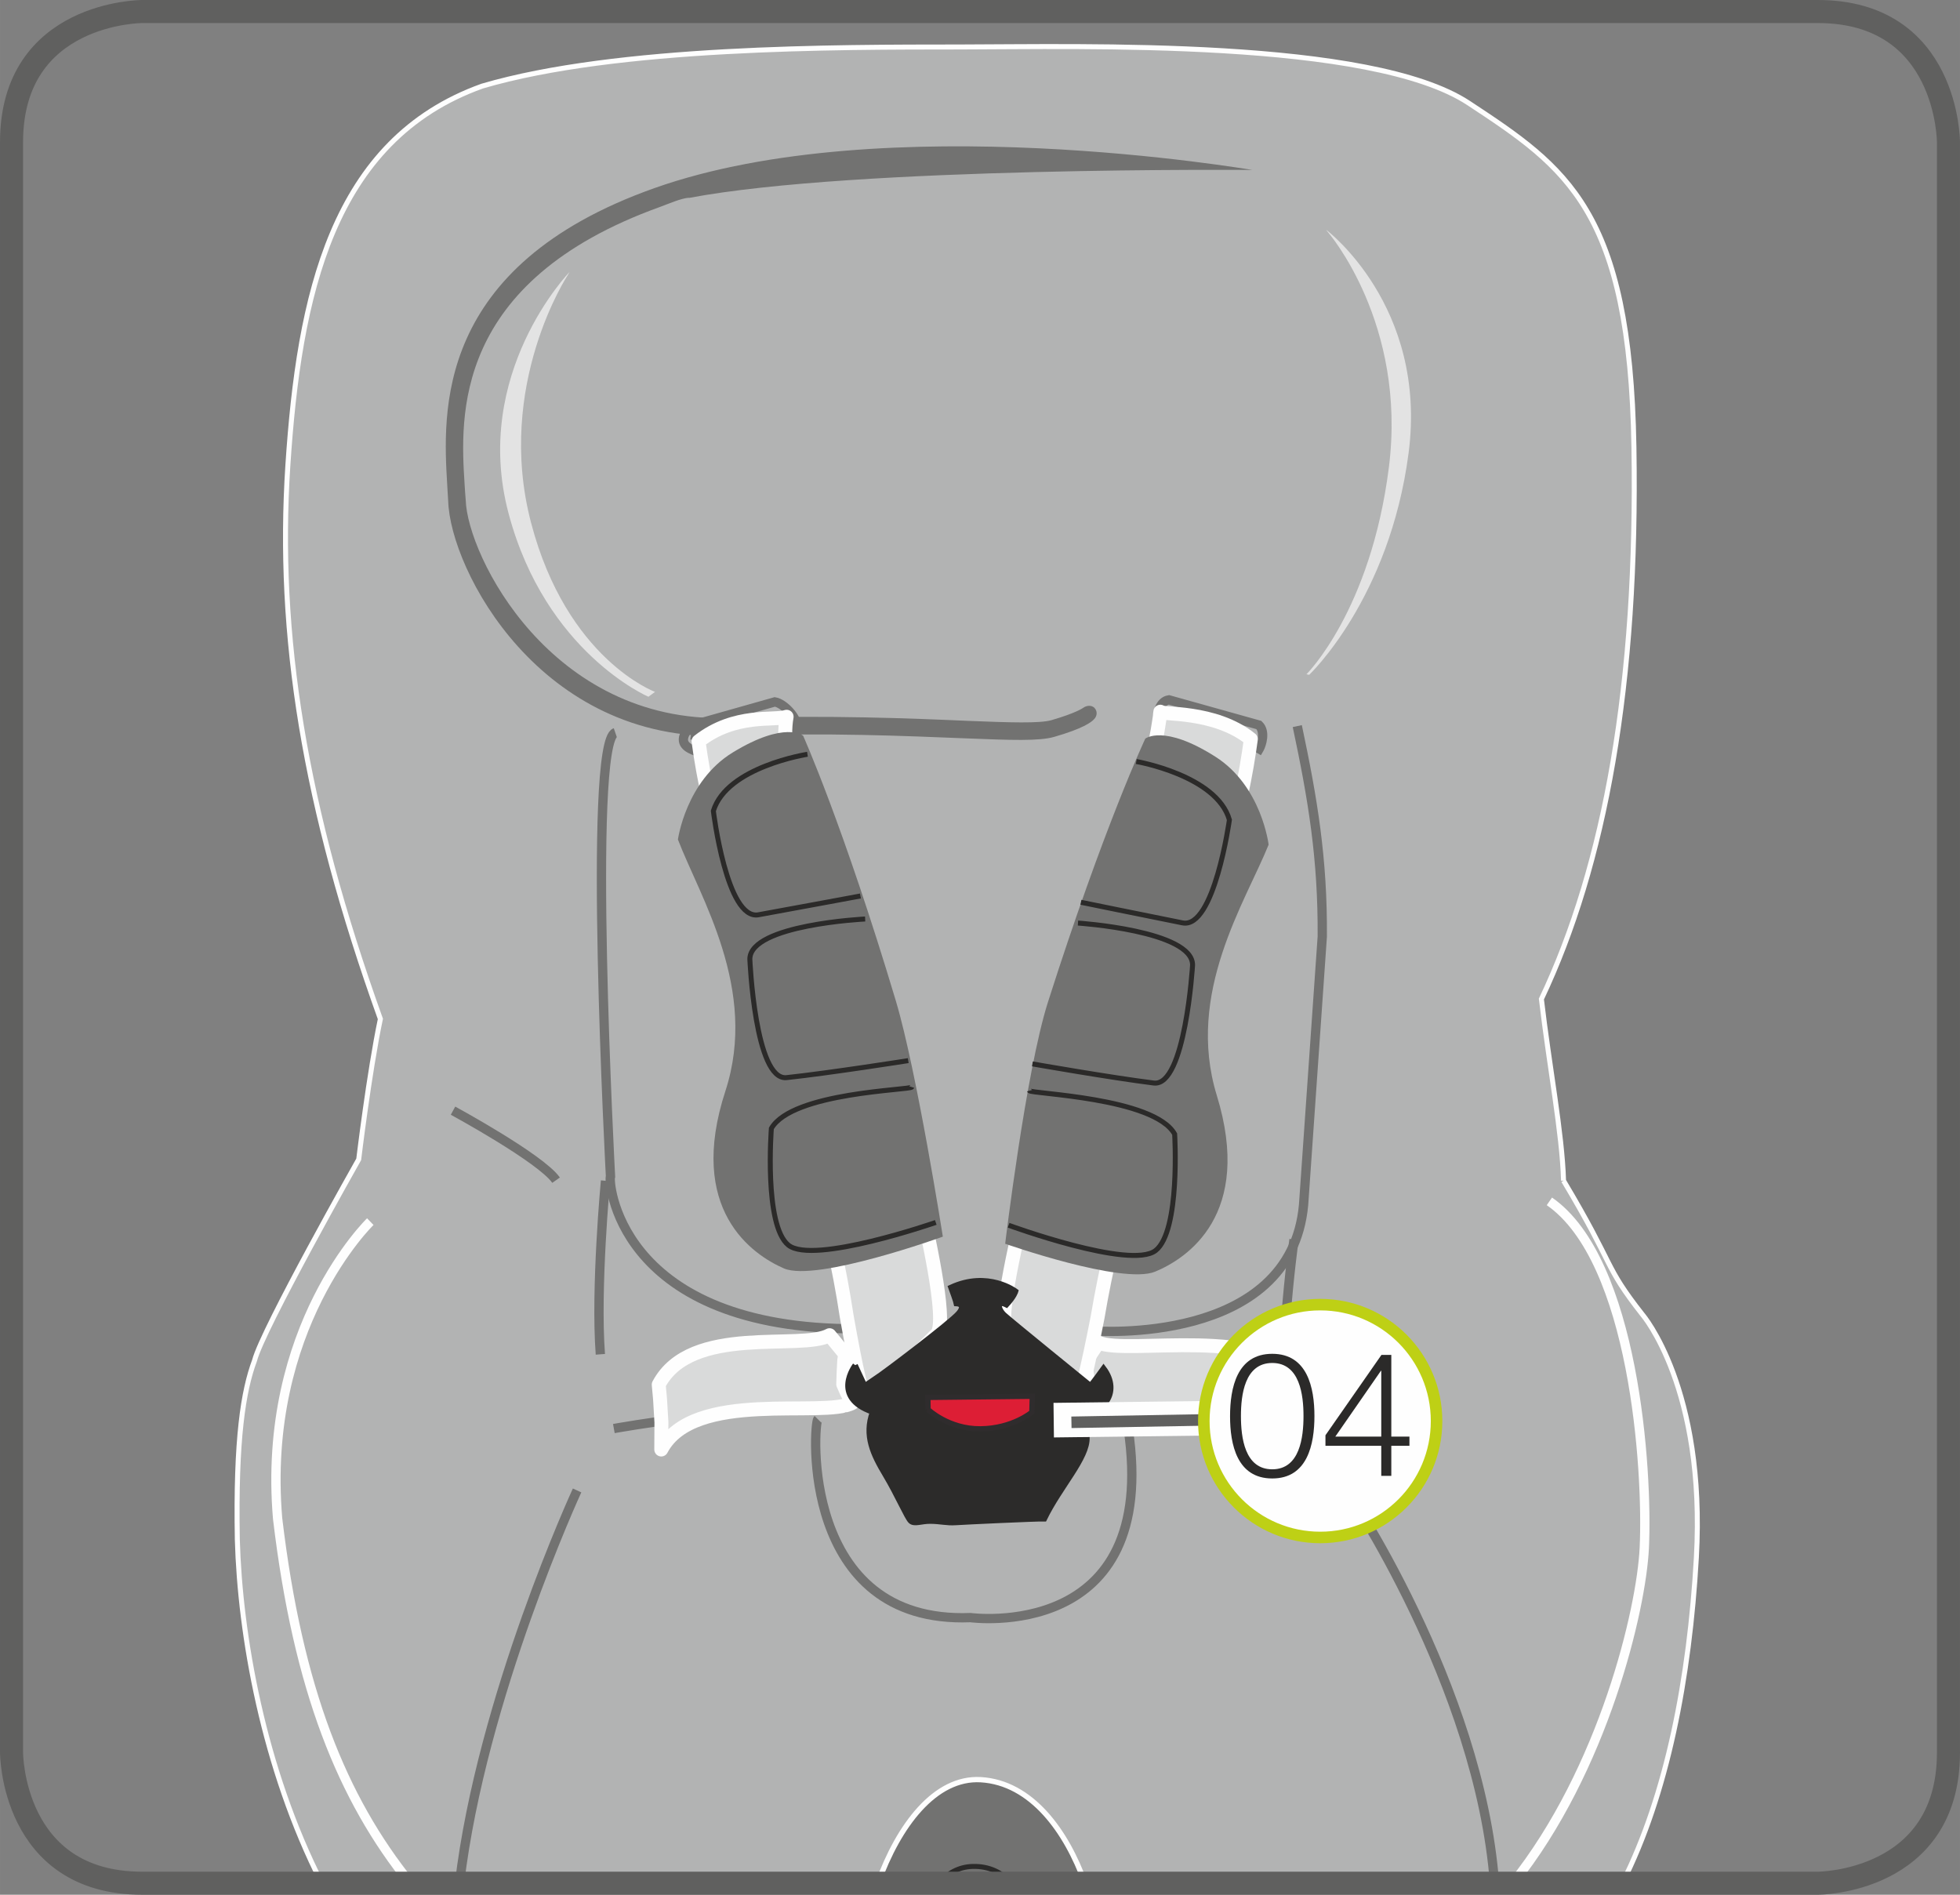<?xml version="1.0" encoding="UTF-8"?>
<!DOCTYPE svg PUBLIC "-//W3C//DTD SVG 1.1//EN" "http://www.w3.org/Graphics/SVG/1.1/DTD/svg11.dtd">
<!-- Creator: CorelDRAW 2017 -->
<svg xmlns="http://www.w3.org/2000/svg" xml:space="preserve" width="30mm" height="29mm" version="1.1" style="shape-rendering:geometricPrecision; text-rendering:geometricPrecision; image-rendering:optimizeQuality; fill-rule:evenodd; clip-rule:evenodd"
viewBox="0 0 17325.57 16748.22"
 xmlns:xlink="http://www.w3.org/1999/xlink">
 <rect x="0" y="0" width="17325.57" height="16748.22" fill="#808080" stroke="none"/>
 <defs>
  <style type="text/css">
   <![CDATA[
    .str2 {stroke:#FEFEFE;stroke-width:46.66;stroke-miterlimit:4}
    .str11 {stroke:#2F2C2D;stroke-width:46.66;stroke-miterlimit:10}
    .str10 {stroke:#2C2B2A;stroke-width:46.66;stroke-miterlimit:10}
    .str4 {stroke:#FEFEFE;stroke-width:82.12;stroke-miterlimit:10}
    .str0 {stroke:#727271;stroke-width:82.12;stroke-miterlimit:2.613}
    .str3 {stroke:#727271;stroke-width:82.12;stroke-miterlimit:10}
    .str13 {stroke:#FEFEFE;stroke-width:305.62;stroke-miterlimit:4}
    .str12 {stroke:#60605F;stroke-width:203.75;stroke-miterlimit:4}
    .str14 {stroke:#60605F;stroke-width:101.87;stroke-miterlimit:4}
    .str15 {stroke:#BED015;stroke-width:101.87;stroke-miterlimit:2.613}
    .str1 {stroke:#FEFEFE;stroke-width:44.01;stroke-miterlimit:4}
    .str5 {stroke:#2B2A29;stroke-width:44.01;stroke-miterlimit:10}
    .str7 {stroke:#2B2A29;stroke-width:82.12;stroke-linecap:round;stroke-miterlimit:4}
    .str8 {stroke:#FEFEFE;stroke-width:123.24;stroke-linecap:round;stroke-linejoin:round;stroke-miterlimit:2.613}
    .str9 {stroke:#727271;stroke-width:82.12;stroke-linecap:square;stroke-miterlimit:2.613}
    .str6 {stroke:#2B2A29;stroke-width:82.12;stroke-linecap:square;stroke-miterlimit:2.613}
    .fil4 {fill:none}
    .fil1 {fill:none;fill-rule:nonzero}
    .fil7 {fill:#D9DADA}
    .fil10 {fill:#FEFEFE;fill-rule:nonzero}
    .fil0 {fill:#E4E5E5;fill-rule:nonzero}
    .fil6 {fill:#E3E3E3;fill-rule:nonzero}
    .fil5 {fill:#D9DADA;fill-rule:nonzero}
    .fil2 {fill:#B2B3B3;fill-rule:nonzero}
    .fil3 {fill:#727271;fill-rule:nonzero}
    .fil11 {fill:#2B2A29;fill-rule:nonzero}
    .fil9 {fill:#DD1E35;fill-rule:nonzero}
    .fil8 {fill:#2C2B2A;fill-rule:nonzero}
   ]]>
  </style>
 </defs>
 <g id="Слой_x0020_1">
  <path class="fil0" d="M9417.52 16344.94c-64.57,-233.49 -442.9,-1534.59 -628.52,-1512.58l704.11 -74.56c214.14,-21.77 279.12,220.04 320.24,349.8 75.77,238.52 530.34,1262 653.81,1538.63l-171.12 0 -878.52 -301.29z"/>
  <path class="fil1 str0" d="M9417.52 16344.94c-64.57,-233.49 -442.9,-1534.59 -628.52,-1512.58l704.11 -74.56c214.14,-21.77 279.12,220.04 320.24,349.8 75.77,238.52 530.34,1262 653.81,1538.63m-171.12 0l-878.52 -301.29"/>
  <path class="fil2" d="M13821.23 10436.44c463.46,776.19 348.19,738.71 698.8,1185.3 0,0 559.85,650.12 475.13,2147.16 -60.29,1064.66 -257.23,2091.72 -654.85,2877.32l-11495.73 0c-519.31,-1018.46 -723.46,-2198.33 -746.79,-3037.64 -15.88,-892.39 52.96,-1316.11 152.18,-1582.41 69.88,-274.26 920.91,-1778.24 920.91,-1778.24 0,0 91.65,-764 191.51,-1241.15 -674.14,-1875.38 -915.77,-3396.46 -817.77,-4893.57 98.18,-1496.82 386.25,-2875.3 1718.3,-3352.28 1192.87,-350.79 3136.75,-344.49 4220.18,-345.7 1083.49,-1.21 3633.65,-74.56 4499.75,496.09 866.05,570.65 1425.73,947.19 1460.55,3040.13 34.88,2093.22 -255.26,3694.57 -818,4879.3 69.3,595.54 183.59,1183.28 195.84,1605.68z"/>
  <path class="fil1 str1" d="M13821.23 10436.44c463.46,776.19 348.19,738.71 698.8,1185.3 0,0 559.85,650.12 475.13,2147.16 -60.29,1064.66 -257.23,2091.72 -654.85,2877.32m-11495.73 0c-519.31,-1018.46 -723.46,-2198.33 -746.79,-3037.64 -15.88,-892.39 52.96,-1316.11 152.18,-1582.41 69.88,-274.26 920.91,-1778.24 920.91,-1778.24 0,0 91.65,-764 191.51,-1241.15 -674.14,-1875.38 -915.77,-3396.46 -817.77,-4893.57 98.18,-1496.82 386.25,-2875.3 1718.3,-3352.28 1192.87,-350.79 3136.75,-344.49 4220.18,-345.7 1083.49,-1.21 3633.65,-74.56 4499.75,496.09 866.05,570.65 1425.73,947.19 1460.55,3040.13 34.88,2093.22 -255.26,3694.57 -818,4879.3 69.3,595.54 183.59,1183.28 195.84,1605.68"/>
  <path class="fil3" d="M9591.35 16646.23c-165.52,-459.65 -473.74,-888.4 -921.26,-914.91 -405.19,-24.02 -727.39,406.69 -909.94,914.91l1831.2 0z"/>
  <path class="fil1 str2" d="M9591.35 16646.23c-165.52,-459.65 -473.74,-888.4 -921.26,-914.91 -405.19,-24.02 -727.39,406.69 -909.94,914.91"/>
  <path class="fil1 str3" d="M4004.47 9817.57c0,0 777.05,422.17 910.92,614.48m2567.25 1313.11c-2039.4,-33.61 -2107.43,-1326.16 -2086.06,-1344.87 0,0 -205.37,-3839.65 42.16,-3924.6m4229.19 5288.59c0,0 1743.19,137.51 1855.23,-1115.25l165.23 -2369.86c4.68,-686.61 -83.34,-1214.47 -220.84,-1860.95"/>
  <path class="fil1 str4" d="M3273.22 10798.37c0,0 -963.88,930.85 -819.27,2625.12 180.24,1512.82 571.51,2475.25 1173.75,3222.74m9745.26 0c803.22,-1003.85 1136.45,-2421.03 1161.97,-2964.36 32.57,-690.25 -89.05,-2542.65 -838.96,-3062.77"/>
  <path class="fil1 str3" d="M5101.18 13174.46c0,0 -844.22,1830.34 -1039.08,3471.77m7827.37 -3497.64c0,0 1188.13,1743.3 1321.48,3497.64"/>
  <path class="fil1 str5" d="M8943.72 16646.23c-86.57,-94.66 -200.17,-152.64 -347.44,-148.19 -121.11,3.7 -219.4,60 -297.42,148.19"/>
  <path class="fil1 str3" d="M5426.16 12627.44c0,0 1215.51,-219.46 2056.32,-180.76m2179.16 55.67c0,0 1018.05,-107.82 1943.88,314.52m-6253.11 -2379.39c0,0 -89.63,949.79 -45.62,1533.72m6131.83 -1014.42c0,0 -175.39,1259.28 -50.94,1765.37"/>
  <path class="fil1 str6" d="M6490.93 7759.11l392.19 -41.93 475.76 -43.43c-49.72,-129.94 -227.2,-44.01 -358.18,-53.77m3338.59 366.73l499.38 -55.21c-218.59,-270.57 -598.77,-228.81 -932.7,-259.36 -35.23,24.26 -83.11,25.06 -58.1,84.38 60.52,82.3 228.01,115.5 383.65,184.58"/>
  <path class="fil4 str7" d="M7621.95 12345.32c-3.06,3.47 -4.68,8.14 -4.68,13.23 0,12.01 9.36,21.77 21.37,21.77 5.89,0.23 11.38,-2.19 15.3,-6.06l637.06 -606.57m1247.68 594.33c2.83,3.47 4.27,8.14 4.27,13.23 0,12.01 -9.36,21.83 -21.2,21.6 -6.29,0 -11.61,-2.43 -15.48,-6.29l-626.49 -617.72"/>
  <path class="fil5" d="M7332.55 11802.33c-250.41,139.53 -1225.27,-102.68 -1509.7,436.78l11.61 127.75 12.24 206 -1.44 239.79c284.43,-539.46 1439.82,-272.99 1690.17,-412.35l-46.43 -83.97 -35.23 -80.28 3.64 -112.04 5.54 -102.28 8.32 -50.53 -138.72 -168.87z"/>
  <path class="fil1 str8" d="M7332.55 11802.33c-250.41,139.53 -1225.27,-102.68 -1509.7,436.78l11.61 127.75 12.24 206 -1.44 239.79c284.43,-539.46 1439.82,-272.99 1690.17,-412.35l-46.43 -83.97 -35.23 -80.28 3.64 -112.04 5.54 -102.28 8.32 -50.53 -138.72 -168.87"/>
  <path class="fil5" d="M9709.34 11867.71c262.77,114.29 1484.58,-164.25 1820.75,345.13l-5.49 207.39 -21.37 171.12 11.61 159.97c-379.78,-442.55 -1686.13,-154.26 -1948.96,-268.78l37.89 -88.01 27.32 -83.51 -14.67 -111.06 -15.3 -101.64 -13.46 -49.09 121.68 -181.51z"/>
  <path class="fil1 str8" d="M9709.34 11867.71c262.77,114.29 1484.58,-164.25 1820.75,345.13l-5.49 207.39 -21.37 171.12 11.61 159.97c-379.78,-442.55 -1686.13,-154.26 -1948.96,-268.78l37.89 -88.01 27.32 -83.51 -14.67 -111.06 -15.3 -101.64 -13.46 -49.09 121.68 -181.51"/>
  <path class="fil6" d="M5790.28 6115.77c0,0 -779.08,-285.82 -1095.9,-1494.8 -319.25,-1217.76 326.18,-2192.38 326.18,-2192.38 5.72,-9.59 6.93,-13.28 13.63,-23.85 0,0 -868.13,894.81 -538.48,2134.52 328.26,1231.79 1236.07,1619.54 1236.07,1619.54l58.5 -43.03z"/>
  <path class="fil6" d="M11548.45 5960.13c0,0 567.82,-560.72 728.6,-1827.74 161.94,-1275.97 -539.12,-2081.15 -539.12,-2081.15 -6.53,-7.97 -7.91,-11.43 -15.25,-20.16 0,0 897.87,672.93 728.77,1973.16 -168.69,1292.09 -878.76,1960.57 -878.76,1960.57l-24.26 -4.68z"/>
  <path class="fil3" d="M3961.74 4427.91c-3,-54.17 -5.66,-82.7 -8.14,-136.06 -38.69,-644.22 -116.14,-1938.33 1831.2,-2629.05 2041.65,-722.65 5257.81,-162.34 5286.34,-160.72 34.65,1.04 -3496.95,-32.98 -4980.94,247.35 -1.62,-0.4 -2.25,-1.44 -2.25,-1.44 -69.65,5.72 -171.12,50.71 -253.24,80.91 -1837.09,661.09 -1765.37,1858.87 -1728.06,2449.32 2.66,56.6 6.29,86.97 10.16,143.23 14.67,488.76 750.95,1969.52 2310.78,1925.11 910.12,-26.1 1616.65,3 2130.3,25.41 367.71,14.67 634,23.68 737.32,-6.47 217.78,-63.59 274.61,-105.74 276.86,-106.78 32.8,-25.24 79.06,-27.89 104.13,0.23 24.43,27.09 24.43,69.01 -5.31,98.58 -24.26,27.32 -100.66,83.51 -352.69,156.05 -129.94,37.89 -377.7,29.16 -789.64,12.65 -508.74,-19.75 -1210.6,-53.36 -2113.61,-20.96 -1638.43,57.23 -2435.23,-1466.33 -2453.19,-2077.34z"/>
  <path class="fil1 str9" d="M6658.35 6554.23l360.2 -59.89c71.73,-9.76 -42.39,-23.39 19.35,-92.87 1.85,-59.48 -105.74,-182.79 -188.62,-197.22l-739 209c-131.62,134.5 -46.84,190.29 13.28,215.76m4550.46 -9.59l-358.99 -101.24c-71.73,-10.97 -23.27,-81.89 -83.74,-152.41 -1.44,-59.48 18.54,-166.21 101.47,-179.49l795.36 222.52c60.52,58.68 23.62,175.62 3.06,210.62m-4556.35 -56.19l-426.85 -61.33"/>
  <path class="fil7" d="M6174.85 6552.78c323.3,-253.65 671.08,-179.32 778.44,-217.21 -139.76,781.15 961.05,3130.8 1177.8,4244.66 52.38,269.12 246.14,1077.13 154.26,1209.39 -39.33,28.93 -591.03,617.08 -629.56,571.28 -26.1,22.18 -88.65,-258.15 -171.93,-729 -254.69,-1700.16 -1132.58,-3730.38 -1309.01,-5079.12z"/>
  <path class="fil4 str8" d="M6174.85 6552.78c323.3,-253.65 671.08,-179.32 778.44,-217.21 -139.76,781.15 961.05,3130.8 1177.8,4244.66 52.38,269.12 246.14,1077.13 154.26,1209.39 -39.33,28.93 -591.03,617.08 -629.56,571.28 -26.1,22.18 -88.65,-258.15 -171.93,-729 -254.69,-1700.16 -1132.58,-3730.38 -1309.01,-5079.12"/>
  <path class="fil7" d="M11056.93 6533.67c-319.08,-259.36 -803.16,-212.7 -800.1,-242.67 -76.98,776.65 -947.19,3179.14 -1183.28,4289.07 -57.06,268.14 -264.85,1072.69 -175.22,1206.73 38.92,29.34 580.24,626.9 619.56,581.68 25.64,22.81 92.87,-256.13 184.58,-725.71 284.2,-1695.31 1138.47,-3653.63 1338.75,-4998.91l15.71 -110.19z"/>
  <path class="fil4 str8" d="M11056.93 6533.67c-319.08,-259.36 -803.16,-212.7 -800.1,-242.67 -76.98,776.65 -947.19,3179.14 -1183.28,4289.07 -57.06,268.14 -264.85,1072.69 -175.22,1206.73 38.92,29.34 580.24,626.9 619.56,581.68 25.64,22.81 92.87,-256.13 184.58,-725.71 284.2,-1695.31 1138.47,-3653.63 1338.75,-4998.91l15.71 -110.19"/>
  <path class="fil3" d="M11214.07 7466.42c-205.37,508.74 -735.07,1310.39 -458.78,2213.98 325.55,1056.98 -262.19,1443.69 -545.81,1560.81 -290.32,116.37 -1324.08,-247.29 -1324.08,-247.29 0,0 181.34,-1515.82 377.12,-2133.13 495.69,-1555.15 861.2,-2331.57 861.2,-2331.57 0,0 162.17,-131.62 620.78,160.15 408.88,260.75 469.58,777.05 469.58,777.05z"/>
  <path class="fil3" d="M5992.53 7420.8c196.41,512.2 712.08,1323.1 420.15,2221.78 -343.91,1051.09 236.9,1447.73 518.27,1569.99 288.53,121.45 1403.38,-281.37 1403.38,-281.37 0,0 -229.85,-1461.59 -414.83,-2082.19 -468.37,-1563.46 -820.43,-2346.01 -820.43,-2346.01 0,0 -159.97,-134.45 -623.26,149.12 -413.56,253.47 -483.27,768.68 -483.27,768.68z"/>
  <path class="fil1 str3" d="M7229.41 12544.79c-38.06,38.35 -160.96,1813.3 1349.15,1753.82 0,0 1678.8,227.54 1393.79,-1671.87"/>
  <path class="fil8" d="M7559.29 12066.95c0,0 -220.04,285.64 153.22,414.2 -76.23,208.83 5.26,375.91 112.44,555 107.19,179.09 191.33,376.89 224.14,408.71 32.57,31.36 92.87,0.81 174.18,1.39 94.31,0.87 142.42,17.96 224.71,12.47 82.12,-5.54 713.07,-35.06 783.98,-33.21 137.91,-284.02 383.24,-538.31 376.72,-718.61 -6.53,-180.3 -75.83,-239.61 -75.83,-239.61 203.58,58.91 388.15,-154.83 222.29,-373.83 -81.26,112.85 -115.91,154.26 -115.91,154.26 0,0 -708.39,-574.34 -763.02,-625.69 -54.58,-51.34 -67.4,-132.02 20.79,-87.61 69.3,-74.96 81.49,-120.64 81.49,-120.64 0,0 -244.87,-186.42 -573.48,-34.02 45.22,123.88 48.69,143.05 48.69,143.05 0,0 89.46,2.43 19.98,84.95 -69.3,82.53 -681.71,545.81 -727.16,571.46l-102.51 70.11 -84.72 -182.38z"/>
  <path class="fil1 str10" d="M7559.29 12066.95c0,0 -220.04,285.64 153.22,414.2 -76.23,208.83 5.26,375.91 112.44,555 107.19,179.09 191.33,376.89 224.14,408.71 32.57,31.36 92.87,0.81 174.18,1.39 94.31,0.87 142.42,17.96 224.71,12.47 82.12,-5.54 713.07,-35.06 783.98,-33.21 137.91,-284.02 383.24,-538.31 376.72,-718.61 -6.53,-180.3 -75.83,-239.61 -75.83,-239.61 203.58,58.91 388.15,-154.83 222.29,-373.83 -81.26,112.85 -115.91,154.26 -115.91,154.26 0,0 -708.39,-574.34 -763.02,-625.69 -54.58,-51.34 -67.4,-132.02 20.79,-87.61 69.3,-74.96 81.49,-120.64 81.49,-120.64 0,0 -244.87,-186.42 -573.48,-34.02 45.22,123.88 48.69,143.05 48.69,143.05 0,0 89.46,2.43 19.98,84.95 -69.3,82.53 -681.71,545.81 -727.16,571.46l-102.51 70.11 -84.72 -182.38"/>
  <path class="fil9" d="M8203.92 12458.86c0,0 180.94,174.01 463.92,171.12 282.81,-2.83 453.35,-147.27 453.35,-147.27l3.87 -140.57 -923.17 9.99 2.02 106.73z"/>
  <path class="fil1 str11" d="M8203.92 12458.86c0,0 180.94,174.01 463.92,171.12 282.81,-2.83 453.35,-147.27 453.35,-147.27l3.87 -140.57 -923.17 9.99 2.02 106.73"/>
  <path class="fil1 str5" d="M7137.64 6667.25c0,0 -712.26,110.02 -831.86,500.83 0,0 117.12,969.14 398.49,918.03 305.39,-55.44 901.57,-166.27 901.57,-166.27m41.75 203.52c0,0 -1016.67,49.15 -1019.32,354.14 0,0 45.45,1077.77 324.8,1048.03 377.7,-40.37 1075.52,-150.39 1075.52,-150.39m31.36 233.66c-7.97,27.55 -1055.77,44.64 -1241.38,365.51 0,0 -66.99,856.12 150.56,1031.91 217.61,176.03 1302.71,-200.63 1302.71,-200.63m1772.7 -4074.35c0,0 710.24,122.43 822.91,515.44 0,0 -133.87,966.77 -414.43,910.92 -304.18,-60.7 -898.28,-182.15 -898.28,-182.15m-25.87 183.77c0,0 1015.63,66.82 1012.97,371.63 0,0 -64.34,1076.96 -343.05,1042.31 -376.95,-46.84 -1072.69,-169.1 -1072.69,-169.1m-25.7 236.96c7.57,27.49 1103.24,59.66 1283.14,383.82 0,0 51.98,857.1 -168.69,1029.08 -220.44,172.16 -1299.02,-223.5 -1299.02,-223.5"/>
  <path class="fil1 str12" d="M1256.86 101.87c0,0 -1154.98,0 -1154.98,1154.98l0 14234.27c0,0 0,1155.22 1154.98,1155.22l14811.85 0c0,0 1154.98,0 1154.98,-1155.22l0 -14234.27c0,0 0,-1154.98 -1154.98,-1154.98l-14811.85 0z"/>
  <line class="fil1 str13" x1="9314.43" y1="12553.17" x2="11769.01" y2= "12523.02" />
  <line class="fil1 str14" x1="9471.05" y1="12572.17" x2="11733.15" y2= "12531.63" />
  <path class="fil10" d="M12698.7 12561.14c0,568.22 -460,1029.03 -1028.45,1029.03 -568.22,0 -1029.08,-460.8 -1029.08,-1029.03 0,-567.82 460.86,-1029.08 1029.08,-1029.08 568.45,0 1028.45,461.27 1028.45,1029.08z"/>
  <path class="fil1 str15" d="M12698.7 12561.14c0,568.22 -460,1029.03 -1028.45,1029.03 -568.22,0 -1029.08,-460.8 -1029.08,-1029.03 0,-567.82 460.86,-1029.08 1029.08,-1029.08 568.45,0 1028.45,461.27 1028.45,1029.08z"/>
  <path class="fil11" d="M11246.12 13068.66c311.46,0 372.96,-301 372.96,-551.76 0,-249.08 -61.51,-550.09 -372.96,-550.09 -311.86,0 -372.91,301 -372.91,551.82 0,249.03 61.04,550.03 372.91,550.03zm0 -80.97c-244.7,0 -276.75,-284.14 -276.75,-470.8 0,-184.52 32.05,-469.12 276.75,-469.12 244.29,0 276.34,284.6 276.34,469.12 0,186.65 -32.05,470.8 -276.34,470.8zm470.39 -207.91l493.32 0 0 265.95 88.82 0 0 -265.95 160.26 0 0 -80.97 -160.26 0 0 -722.48 -87.09 0 -495.05 710.35 0 93.1zm87.03 -80.97l403.28 -582.14 3 0 0 582.14 -406.29 0z"/>
 </g>
</svg>
